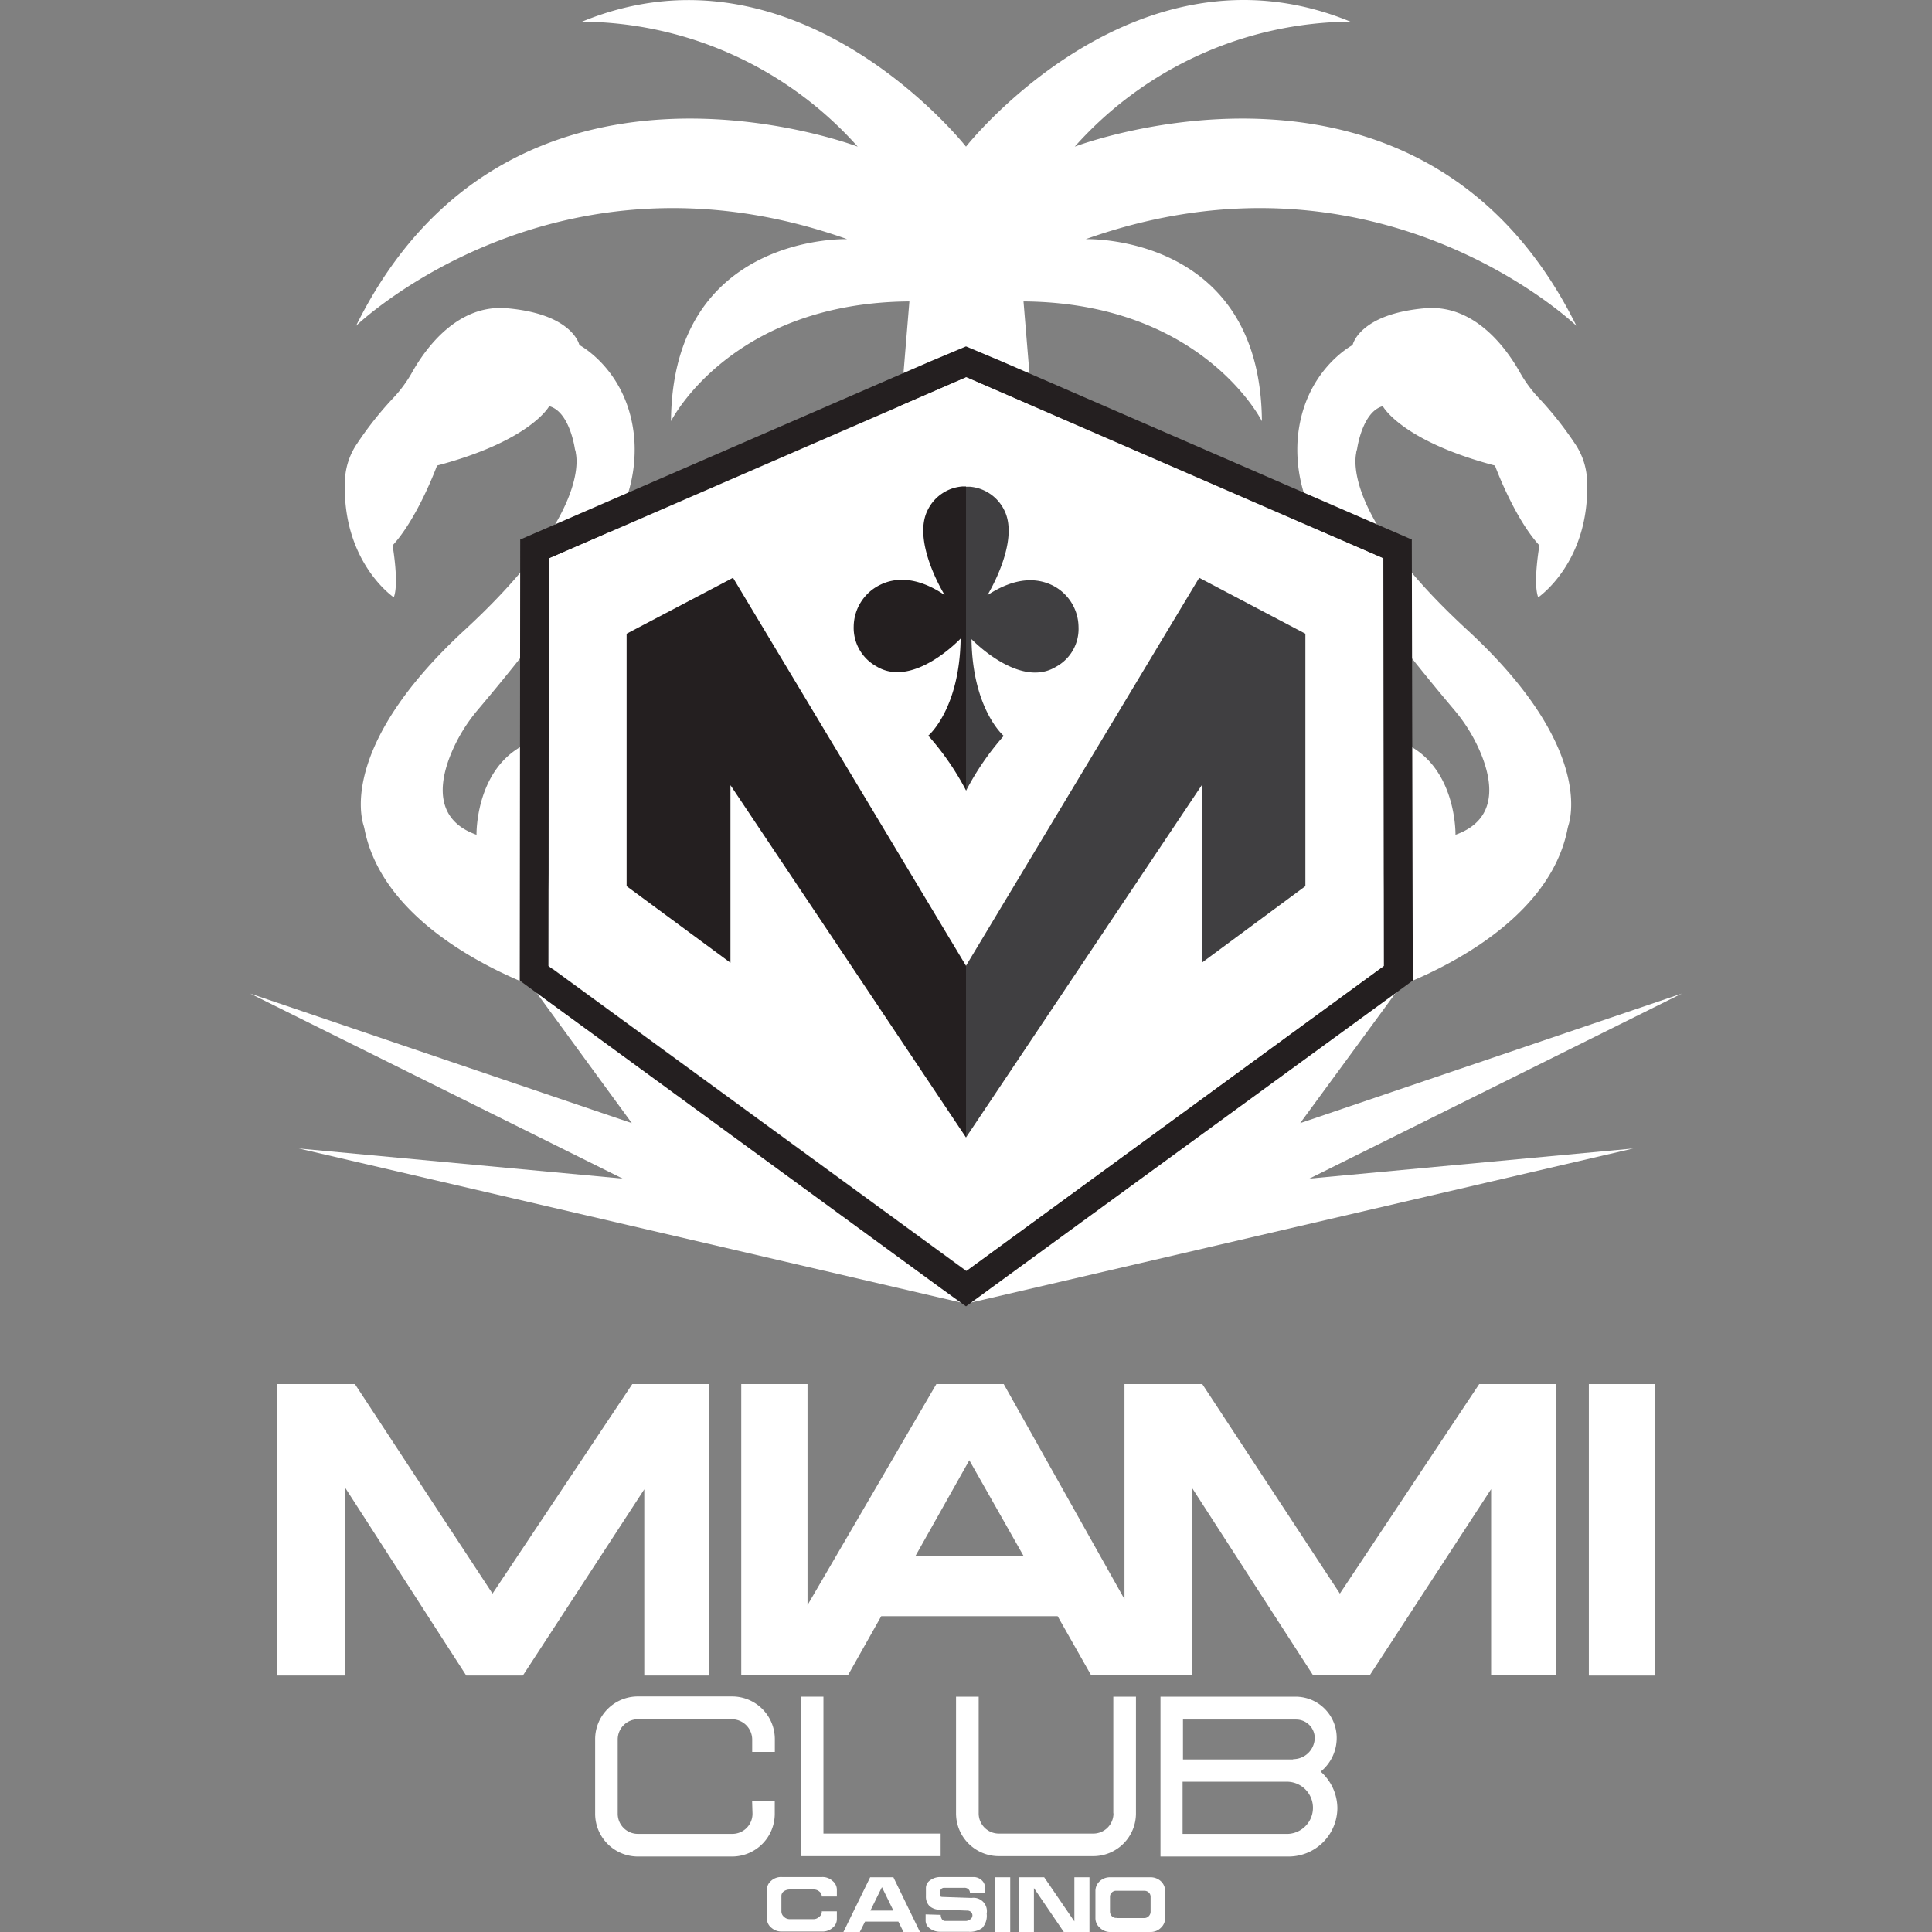 <?xml version="1.0" encoding="UTF-8"?> <svg xmlns="http://www.w3.org/2000/svg" id="Layer_1" data-name="Layer 1" viewBox="0 0 256 256"><rect x="0" y="0" width="256" height="256" fill="#808080" stroke="none"/><defs><style>.cls-1{fill:#fff;}.cls-2{fill:#241f20;}.cls-3{fill:#403f41;}</style></defs><polygon class="cls-1" points="65.26 211.16 47.03 183.4 36.7 183.4 36.7 222.02 45.69 222.02 45.69 197.06 61.78 222.02 69.28 222.02 85.37 197.34 85.37 222.02 93.95 222.02 93.95 183.4 83.78 183.4 65.26 211.16"></polygon><path class="cls-1" d="M177.54,211.16,159.31,183.4H149v28.5l-16-28.5h-8.93L107,212.68V183.4H98.22V222h14.13l4.42-7.85h23.37l4.45,7.85h13.32V197.09L174,222h7.49l16.09-24.68V222h8.59V183.4H196Zm-56.23-5,7.13-12.67,7.18,12.67Z"></path><rect class="cls-1" x="210.53" y="183.4" width="8.78" height="38.62"></rect><polygon class="cls-1" points="128 172.75 216.41 152.18 173.5 156.17 222.85 131.65 172.28 148.82 185.01 131.46 128 172.75"></polygon><polygon class="cls-1" points="128 172.75 39.59 152.18 82.5 156.17 33.15 131.65 83.72 148.82 71.08 131.52 128 172.75"></polygon><path class="cls-1" d="M182.65,131.65s21.81-6.54,25-21.54a7.37,7.37,0,0,1,.22-.9c.52-1.84,2.21-11.3-13.45-25.74s-15-22-14.72-23.43c0-.19.1-.41.13-.59.18-1.15,1-4.89,3.3-5.6.06,0,.12,0,.15.06.41.65,3.39,4.76,14.81,7.78,0,0,2.52,6.91,5.89,10.58,0,0-.88,5-.16,6.88,0,0,6.94-4.7,6.47-15.56a9.24,9.24,0,0,0-1.62-4.83A45.83,45.83,0,0,0,204,52.85a17.28,17.28,0,0,1-2.61-3.52c-1.8-3.2-6-9-12.48-8.49-8.84.74-9.68,4.88-9.68,4.88s-6.56,3.43-7.28,12.48a19.54,19.54,0,0,0,2.55,11.11c2.43,4.27,7.6,12.2,18.18,24.74a22,22,0,0,1,3.48,5.64c1.59,3.76,2.43,8.9-3.3,10.92,0,0,.22-10.52-8.62-12.76Z"></path><path class="cls-1" d="M73.35,131.65s-21.81-6.54-25-21.54a7.37,7.37,0,0,0-.22-.9c-.52-1.84-2.21-11.3,13.45-25.74s15-22,14.72-23.43c0-.19-.1-.41-.13-.59-.18-1.15-1-4.89-3.3-5.6-.06,0-.12,0-.15.06-.41.65-3.39,4.76-14.81,7.78,0,0-2.52,6.91-5.89,10.58,0,0,.88,5,.16,6.88,0,0-6.94-4.7-6.47-15.56a9.24,9.24,0,0,1,1.62-4.83A45.83,45.83,0,0,1,52,52.85a17.28,17.28,0,0,0,2.61-3.52c1.8-3.2,6-9,12.48-8.49,8.84.74,9.68,4.88,9.68,4.88s6.56,3.43,7.28,12.48a19.54,19.54,0,0,1-2.55,11.11c-2.43,4.27-7.6,12.2-18.18,24.74a22,22,0,0,0-3.48,5.64c-1.59,3.76-2.43,8.9,3.3,10.92,0,0-.22-10.52,8.62-12.76Z"></path><path class="cls-1" d="M208.88,43.17C188.4,1.84,142.41,19.43,142.41,19.43A49.43,49.43,0,0,1,178.94,2.87C150.31-8.92,128,19.43,128,19.43S105.72-8.89,77.12,2.87a49.43,49.43,0,0,1,36.53,16.56s-46-17.59-66.47,23.74c0,0,26.24-25.27,65.07-11.48,0,0-23.15-.78-23.34,24.12,0,0,7.85-15.69,31.59-15.87l-1.31,15.87,8.87-1.5,8.87,1.5-1.31-15.87c23.75.18,31.59,15.87,31.59,15.87-.19-24.9-23.34-24.12-23.34-24.12C182.65,17.9,208.88,43.17,208.88,43.17Z"></path><path class="cls-2" d="M187.07,71.49,132.76,47.9l-4.76-2-4.76,2L68.93,71.49l-.06,58.44,55.89,40.83L128,173.1l3.2-2.34,56-40.83ZM128,168.4,72.67,128l.06-54L128,50l55.27,24,.06,54Z"></path><polygon class="cls-1" points="128.06 49.99 72.79 73.98 72.73 128 128.06 168.4 183.36 128 183.3 73.98 128.06 49.99"></polygon><polygon class="cls-2" points="128 127.97 97.13 76.56 83.03 83.97 83.03 117.42 96.79 127.57 96.79 104.04 128 150.72 128 150.72 128 150.72 128 150.72 128 150.72 128 127.97"></polygon><polygon class="cls-3" points="158.9 76.56 128 127.97 128 150.72 159.24 104.04 159.24 127.57 172.97 117.42 172.97 83.97 158.9 76.56"></polygon><path class="cls-2" d="M128,64.46h-.5v0a5.58,5.58,0,0,0-4.57,3.11c-2.15,4.2,2.24,11.27,2.24,11.27-3.8-2.56-6.66-2.28-8.56-1.34A6.22,6.22,0,0,0,113.12,83a5.83,5.83,0,0,0,3,5.29c4.89,3,11.17-3.68,11.17-3.68C127.16,94,123,97.48,123,97.48a35.91,35.91,0,0,1,5,7.25h0l0-40.27Z"></path><path class="cls-3" d="M139.39,77.53c-1.9-.9-4.73-1.18-8.56,1.34,0,0,4.36-7.07,2.24-11.27a5.58,5.58,0,0,0-4.57-3.11v0H128v40.3A35.91,35.91,0,0,1,133,97.51s-4.14-3.49-4.27-12.82c0,0,6.32,6.62,11.18,3.67a5.71,5.71,0,0,0,3-5.29A6.23,6.23,0,0,0,139.39,77.53Z"></path><path class="cls-1" d="M108.89,253.26h2v1a1.46,1.46,0,0,1-.56,1.18,2,2,0,0,1-1.4.5h-5.35a2,2,0,0,1-1.37-.5,1.56,1.56,0,0,1-.59-1.18V250.4a1.53,1.53,0,0,1,.56-1.18,1.94,1.94,0,0,1,1.4-.5h5.35a1.92,1.92,0,0,1,1.37.5,1.49,1.49,0,0,1,.59,1.18v.9h-2a.8.8,0,0,0-.31-.65,1.13,1.13,0,0,0-.78-.28h-3.14a1.37,1.37,0,0,0-.81.25.76.76,0,0,0-.31.65v2a.93.93,0,0,0,.34.72,1.07,1.07,0,0,0,.78.31h3.11a1.07,1.07,0,0,0,.78-.31A.8.8,0,0,0,108.89,253.26Z"></path><path class="cls-1" d="M111.76,256l3.54-7.25h3.08L121.9,256h-2.18l-.68-1.37h-4.42l-.69,1.37Zm6.62-2.83-1.52-3.11-1.53,3.11Z"></path><path class="cls-1" d="M122.65,253.67l2,.06a1.11,1.11,0,0,0,.15.56.51.51,0,0,0,.41.25h2.67a1,1,0,0,0,.69-.22.64.64,0,0,0,.28-.5.63.63,0,0,0-.19-.47.71.71,0,0,0-.5-.18l-3.51-.13a2,2,0,0,1-1.5-.49,1.76,1.76,0,0,1-.46-1.28v-1.12a1.23,1.23,0,0,1,.56-1,2.27,2.27,0,0,1,1.4-.43H129a1.58,1.58,0,0,1,1.09.43,1.3,1.3,0,0,1,.43,1v.68h-2a.63.63,0,0,0-.19-.49.76.76,0,0,0-.59-.19h-2.67a.49.49,0,0,0-.38.19.68.68,0,0,0-.15.43,1.56,1.56,0,0,0,.06.47c0,.09.16.12.34.12l3.8.13a1.77,1.77,0,0,1,2,2.08,2.4,2.4,0,0,1-.59,1.9,2.79,2.79,0,0,1-1.84.5h-3.73a2.24,2.24,0,0,1-1.37-.44,1.25,1.25,0,0,1-.56-1v-.84Z"></path><path class="cls-1" d="M131.86,256v-7.25h2V256Z"></path><path class="cls-1" d="M135,256v-7.25h3.36l4,5.85v-5.85h2V256h-3.4L137,250.18V256Z"></path><path class="cls-1" d="M145.15,254.16v-3.57a1.76,1.76,0,0,1,.56-1.31,2,2,0,0,1,1.4-.53h5.35a2,2,0,0,1,1.37.53,1.8,1.8,0,0,1,.56,1.31v3.54a1.75,1.75,0,0,1-.56,1.31,1.89,1.89,0,0,1-1.37.56h-5.35a1.89,1.89,0,0,1-1.37-.56A1.63,1.63,0,0,1,145.15,254.16Zm2.8,0h3.67a.85.85,0,0,0,.84-.84v-2a.77.77,0,0,0-.25-.56.86.86,0,0,0-.62-.22h-3.67a.78.78,0,0,0-.59.22.77.77,0,0,0-.25.56v2a.87.87,0,0,0,.25.59A.77.77,0,0,0,148,254.13Z"></path><polygon class="cls-1" points="124.64 245.95 106.12 245.95 106.12 224.82 109.11 224.82 109.11 242.96 124.64 242.96 124.64 245.95"></polygon><path class="cls-1" d="M147.54,240.28a2.67,2.67,0,0,1-2.67,2.68H132.36a2.67,2.67,0,0,1-2.68-2.68V224.82h-3v15.46a5.67,5.67,0,0,0,5.67,5.67h12.51a5.66,5.66,0,0,0,5.66-5.67V224.82h-3v15.46Z"></path><path class="cls-1" d="M175,234.75a5.74,5.74,0,0,0,2.12-4.49,5.45,5.45,0,0,0-5.45-5.44H153.77V246h17a6.46,6.46,0,0,0,6.44-6.44A6.54,6.54,0,0,0,175,234.75ZM170.7,243h-14v-6.91h14a3.46,3.46,0,0,1,0,6.91Zm.65-9.86h-14.6v-5.29h15a2.46,2.46,0,0,1,2.46,2.45A2.86,2.86,0,0,1,171.35,233.1Z"></path><path class="cls-1" d="M99.71,240.28A2.67,2.67,0,0,1,97,243H84.53a2.67,2.67,0,0,1-2.68-2.68v-9.83a2.68,2.68,0,0,1,2.68-2.68H97a2.7,2.7,0,0,1,2.67,2.68v1.65h3v-1.65A5.66,5.66,0,0,0,97,224.79H84.53a5.66,5.66,0,0,0-5.67,5.66v9.83A5.67,5.67,0,0,0,84.53,246H97a5.66,5.66,0,0,0,5.66-5.67v-1.64h-3Z"></path></svg> 